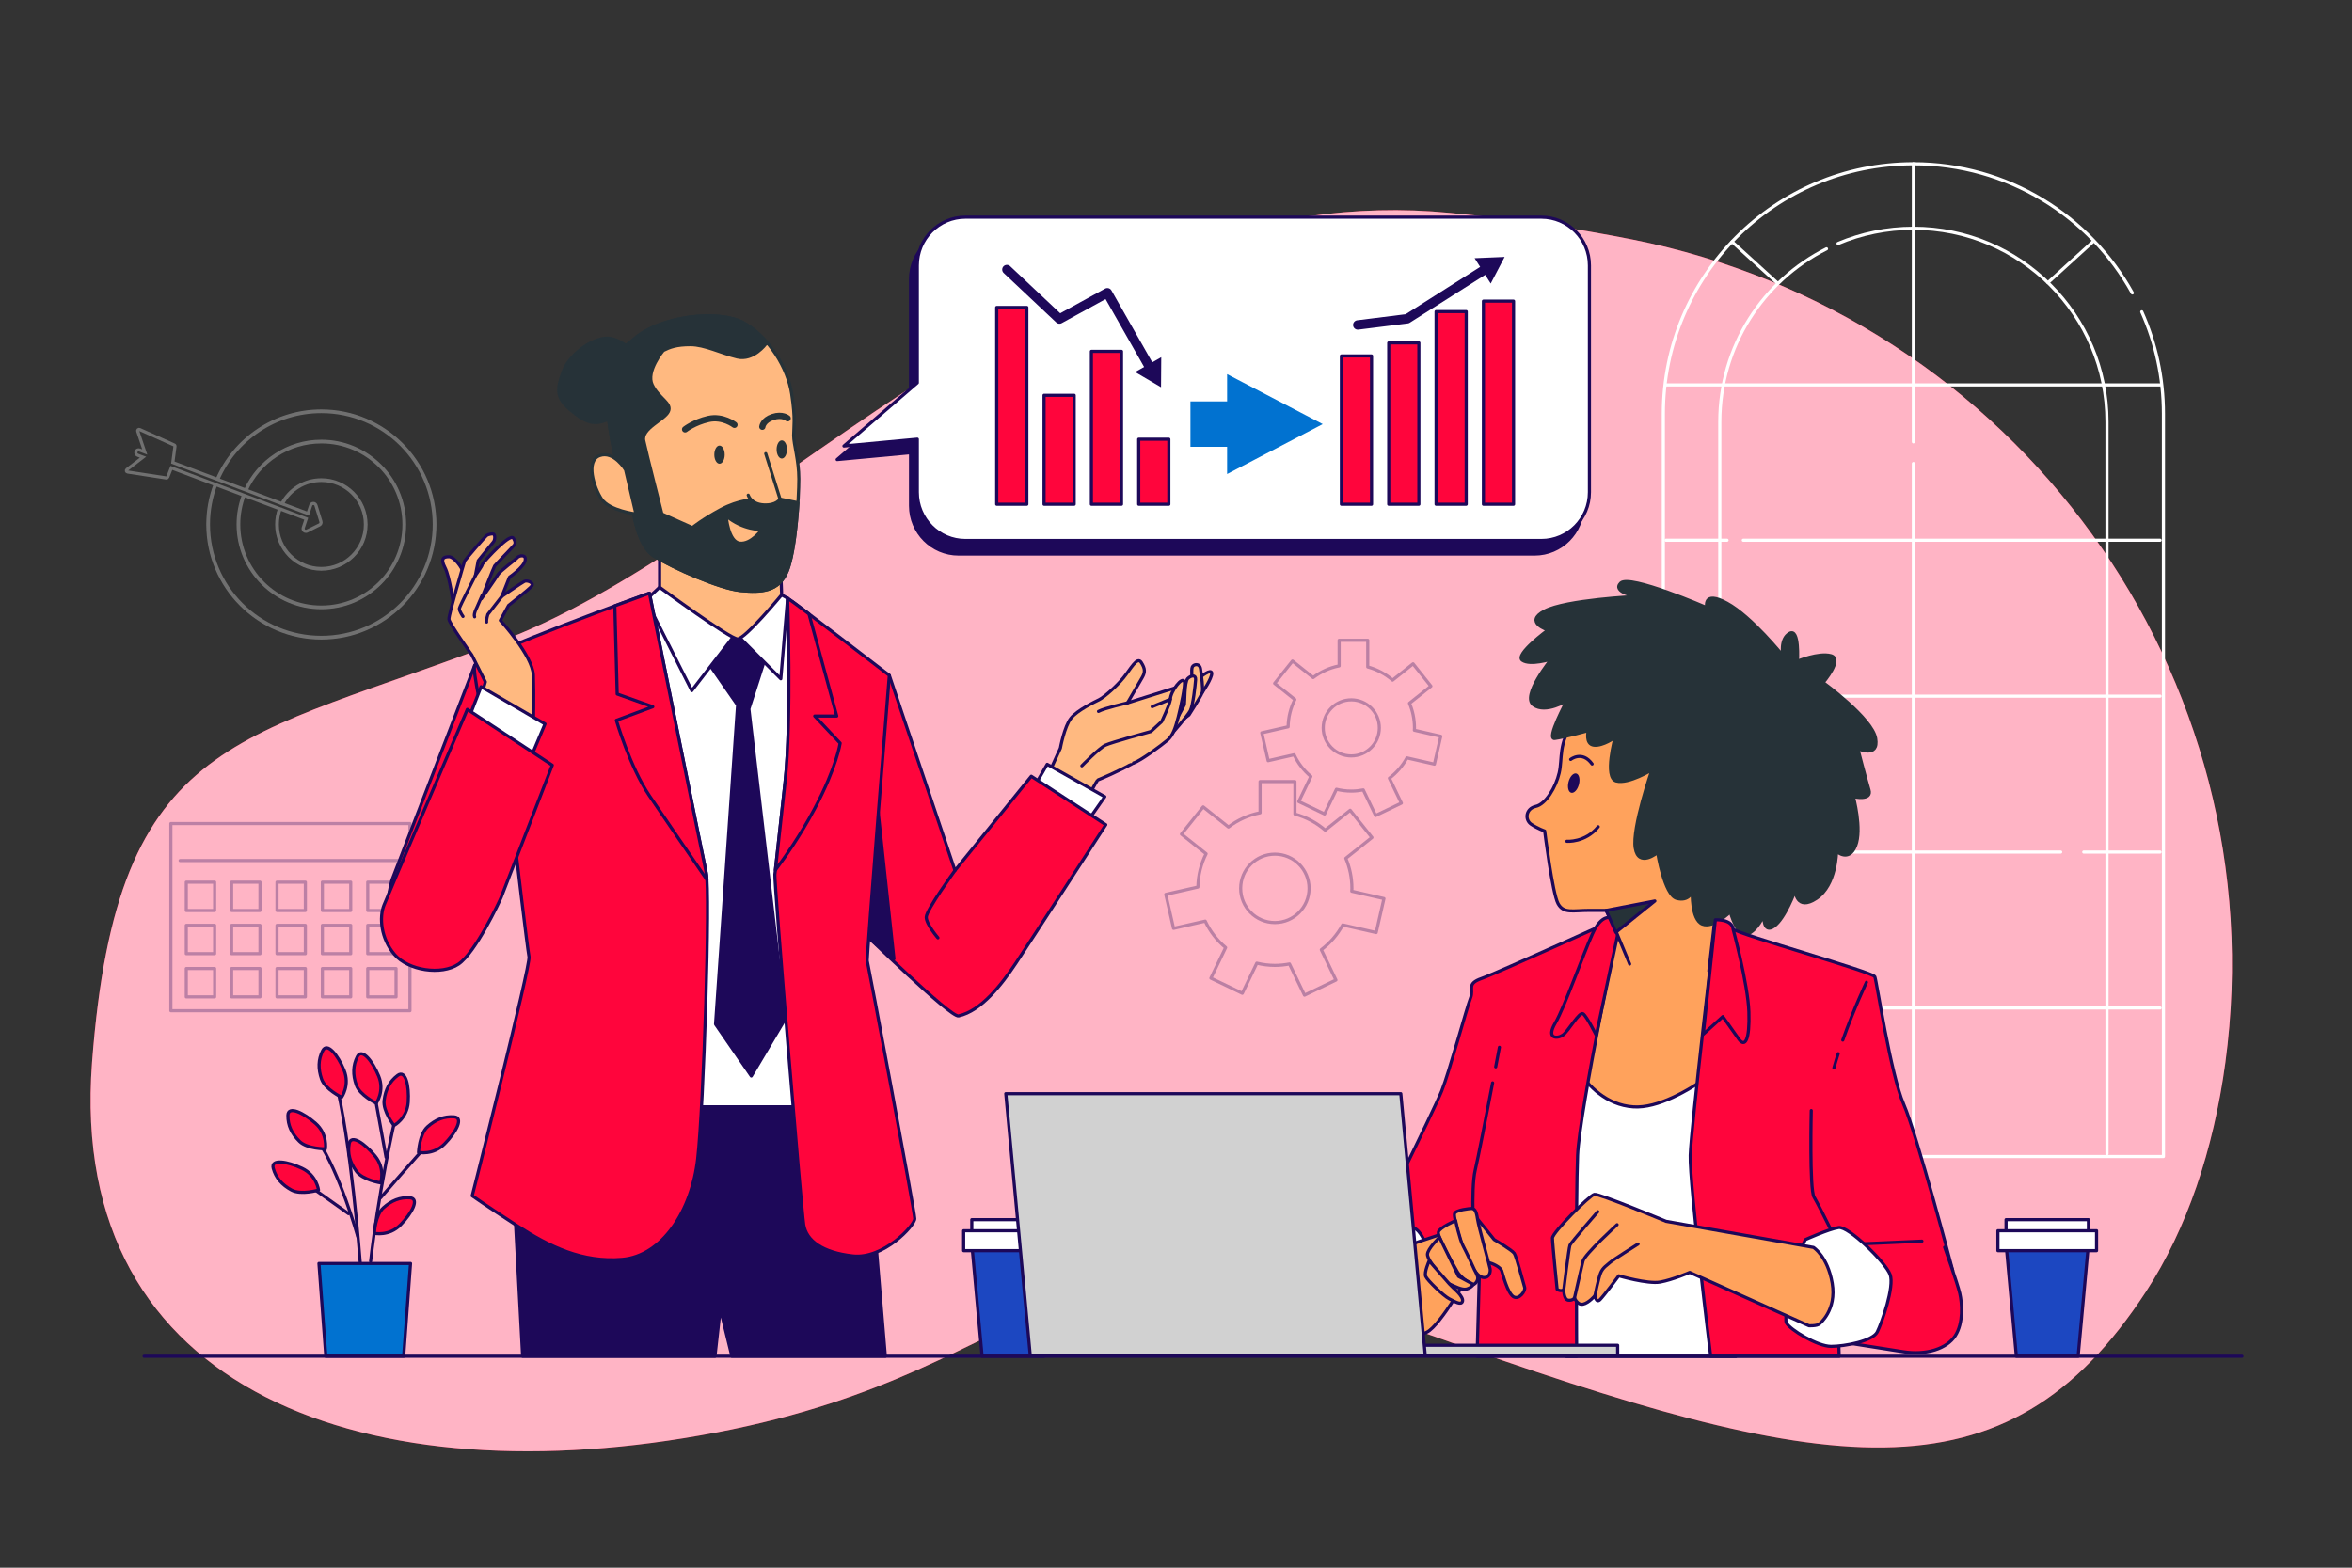 <svg width="750" height="500" viewBox="0 0 750 500" fill="none" xmlns="http://www.w3.org/2000/svg">
<rect x="0" y="0" width="750" height="500" fill="#333333" stroke="none"/>
<path d="M709.613 338.901C726.28 215.424 642.699 100.599 520.478 76.382C503.029 72.924 483.664 69.974 462.347 67.894C339.347 55.894 246.347 170.894 161.347 203.894C76.347 236.894 37.347 232.894 29.347 338.894C21.347 444.894 118.347 477.894 228.347 456.894C338.347 435.894 330.347 380.894 456.347 425.894C582.347 470.894 639.347 480.894 684.347 411.894C697.284 392.056 705.841 366.846 709.613 338.901Z" fill="#FF053C"/>
<path opacity="0.7" d="M709.613 338.901C726.28 215.424 642.699 100.599 520.478 76.382C503.029 72.924 483.664 69.974 462.347 67.894C339.347 55.894 246.347 170.894 161.347 203.894C76.347 236.894 37.347 232.894 29.347 338.894C21.347 444.894 118.347 477.894 228.347 456.894C338.347 435.894 330.347 380.894 456.347 425.894C582.347 470.894 639.347 480.894 684.347 411.894C697.284 392.056 705.841 366.846 709.613 338.901Z" fill="white"/>
<path d="M682.961 99.445C687.404 109.378 689.875 120.386 689.875 131.972V368.86H530.4V131.971C530.4 87.933 566.1 52.234 610.137 52.234C640.196 52.234 666.371 68.867 679.959 93.431" stroke="white" stroke-miterlimit="10" stroke-linecap="round" stroke-linejoin="round"/>
<path d="M586.109 77.662C593.495 74.538 601.614 72.811 610.138 72.811C644.232 72.811 671.87 100.449 671.87 134.543V368.002" stroke="white" stroke-miterlimit="10" stroke-linecap="round" stroke-linejoin="round"/>
<path d="M548.406 368.002V134.544C548.406 110.415 562.25 89.518 582.428 79.365" stroke="white" stroke-miterlimit="10" stroke-linecap="round" stroke-linejoin="round"/>
<path d="M610.138 147.842V368.431" stroke="white" stroke-miterlimit="10" stroke-linecap="round" stroke-linejoin="round"/>
<path d="M610.138 52.234V140.922" stroke="white" stroke-miterlimit="10" stroke-linecap="round" stroke-linejoin="round"/>
<path d="M531.258 122.754H688.803" stroke="white" stroke-miterlimit="10" stroke-linecap="round" stroke-linejoin="round"/>
<path d="M555.902 172.303H688.803" stroke="white" stroke-miterlimit="10" stroke-linecap="round" stroke-linejoin="round"/>
<path d="M531.258 172.303H550.712" stroke="white" stroke-miterlimit="10" stroke-linecap="round" stroke-linejoin="round"/>
<path d="M531.258 222.031H688.803" stroke="white" stroke-miterlimit="10" stroke-linecap="round" stroke-linejoin="round"/>
<path d="M664.459 271.76H688.803" stroke="white" stroke-miterlimit="10" stroke-linecap="round" stroke-linejoin="round"/>
<path d="M531.258 271.76H657.107" stroke="white" stroke-miterlimit="10" stroke-linecap="round" stroke-linejoin="round"/>
<path d="M587.042 321.489H688.803" stroke="white" stroke-miterlimit="10" stroke-linecap="round" stroke-linejoin="round"/>
<path d="M531.258 321.489H580.554" stroke="white" stroke-miterlimit="10" stroke-linecap="round" stroke-linejoin="round"/>
<path d="M552.323 77.119L566.61 90.129" stroke="white" stroke-miterlimit="10" stroke-linecap="round" stroke-linejoin="round"/>
<path d="M667.354 77.119L653.066 90.129" stroke="white" stroke-miterlimit="10" stroke-linecap="round" stroke-linejoin="round"/>
<path d="M489.354 73.585H305.668C297.208 73.585 290.349 80.48 290.349 88.985V126.414L266.955 146.572L290.349 144.384V161.305C290.349 169.81 297.207 176.705 305.668 176.705H489.354C497.814 176.705 504.673 169.81 504.673 161.305V88.985C504.672 80.48 497.814 73.585 489.354 73.585Z" fill="#1D0859" stroke="#1D0859" stroke-miterlimit="10" stroke-linecap="round" stroke-linejoin="round"/>
<path d="M491.514 69.265H307.828C299.368 69.265 292.509 76.16 292.509 84.665V122.094L269.114 142.252L292.509 140.064V156.985C292.509 165.49 299.367 172.385 307.828 172.385H491.514C499.974 172.385 506.833 165.49 506.833 156.985V84.665C506.832 76.16 499.974 69.265 491.514 69.265Z" fill="white" stroke="#1D0859" stroke-miterlimit="10" stroke-linecap="round" stroke-linejoin="round"/>
<path d="M128.72 432.569H103.892L101.701 402.971H130.911L128.72 432.569Z" fill="#0172D0" stroke="#1D0859" stroke-miterlimit="10" stroke-linecap="round" stroke-linejoin="round"/>
<path d="M118.186 402.243C118.186 402.243 120.651 378.986 127.296 351.295" stroke="#1D0859" stroke-miterlimit="10" stroke-linecap="round" stroke-linejoin="round"/>
<path d="M121.393 382.003C121.393 382.003 132.306 369.36 138.048 363.161" stroke="#1D0859" stroke-miterlimit="10" stroke-linecap="round" stroke-linejoin="round"/>
<path d="M114.875 402.726C114.875 402.726 111.86 362.825 106.799 343.929" stroke="#1D0859" stroke-miterlimit="10" stroke-linecap="round" stroke-linejoin="round"/>
<path d="M114.085 394.423C114.085 394.423 108.366 373.897 101.339 363.751" stroke="#1D0859" stroke-miterlimit="10" stroke-linecap="round" stroke-linejoin="round"/>
<path d="M111.128 387.089L97.444 377.353" stroke="#1D0859" stroke-miterlimit="10" stroke-linecap="round" stroke-linejoin="round"/>
<path d="M123.103 369.092L118.894 345.967" stroke="#1D0859" stroke-miterlimit="10" stroke-linecap="round" stroke-linejoin="round"/>
<path d="M101.569 379.56C101.569 379.56 101.013 374.836 96.29 372.614C91.567 370.391 86.287 369.558 87.121 372.614C87.955 375.67 89.9 377.893 92.956 379.56C96.012 381.228 101.569 379.56 101.569 379.56Z" fill="#FF053C" stroke="#1D0859" stroke-miterlimit="10" stroke-linecap="round" stroke-linejoin="round"/>
<path d="M103.761 366.409C103.761 366.409 104.536 361.716 100.613 358.272C96.69 354.828 91.848 352.564 91.803 355.732C91.757 358.9 93.01 361.574 95.485 364.023C97.96 366.472 103.761 366.409 103.761 366.409Z" fill="#FF053C" stroke="#1D0859" stroke-miterlimit="10" stroke-linecap="round" stroke-linejoin="round"/>
<path d="M108.924 349.962C108.924 349.962 111.687 346.091 109.683 341.27C107.679 336.45 104.33 332.284 102.893 335.108C101.456 337.931 101.403 340.884 102.545 344.173C103.689 347.462 108.924 349.962 108.924 349.962Z" fill="#FF053C" stroke="#1D0859" stroke-miterlimit="10" stroke-linecap="round" stroke-linejoin="round"/>
<path d="M119.982 351.853C119.982 351.853 122.745 347.982 120.741 343.161C118.737 338.34 115.388 334.175 113.951 336.999C112.514 339.823 112.461 342.776 113.604 346.064C114.746 349.353 119.982 351.853 119.982 351.853Z" fill="#FF053C" stroke="#1D0859" stroke-miterlimit="10" stroke-linecap="round" stroke-linejoin="round"/>
<path d="M125.638 358.966C125.638 358.966 129.831 356.721 130.172 351.512C130.513 346.303 129.358 341.085 126.818 342.978C124.278 344.872 122.921 347.495 122.487 350.949C122.054 354.404 125.638 358.966 125.638 358.966Z" fill="#FF053C" stroke="#1D0859" stroke-miterlimit="10" stroke-linecap="round" stroke-linejoin="round"/>
<path d="M133.452 367.53C133.452 367.53 138.092 368.573 141.756 364.854C145.42 361.135 147.958 356.431 144.798 356.204C141.638 355.976 138.896 357.074 136.31 359.404C133.723 361.734 133.452 367.53 133.452 367.53Z" fill="#FF053C" stroke="#1D0859" stroke-miterlimit="10" stroke-linecap="round" stroke-linejoin="round"/>
<path d="M119.383 393.351C119.383 393.351 124.023 394.394 127.687 390.675C131.351 386.956 133.888 382.253 130.729 382.025C127.569 381.797 124.827 382.895 122.24 385.225C119.653 387.555 119.383 393.351 119.383 393.351Z" fill="#FF053C" stroke="#1D0859" stroke-miterlimit="10" stroke-linecap="round" stroke-linejoin="round"/>
<path d="M121.394 377.268C121.394 377.268 122.931 372.767 119.63 368.724C116.328 364.68 111.926 361.65 111.359 364.767C110.792 367.884 111.587 370.729 113.625 373.551C115.661 376.374 121.394 377.268 121.394 377.268Z" fill="#FF053C" stroke="#1D0859" stroke-miterlimit="10" stroke-linecap="round" stroke-linejoin="round"/>
<path d="M327.436 98.058H317.83V160.816H327.436V98.058Z" fill="#FF053C" stroke="#1D0859" stroke-miterlimit="10" stroke-linecap="round" stroke-linejoin="round"/>
<path d="M342.531 126.074H332.925V160.816H342.531V126.074Z" fill="#FF053C" stroke="#1D0859" stroke-miterlimit="10" stroke-linecap="round" stroke-linejoin="round"/>
<path d="M357.626 112.066H348.02V160.816H357.626V112.066Z" fill="#FF053C" stroke="#1D0859" stroke-miterlimit="10" stroke-linecap="round" stroke-linejoin="round"/>
<path d="M372.721 140.082H363.115V160.816H372.721V140.082Z" fill="#FF053C" stroke="#1D0859" stroke-miterlimit="10" stroke-linecap="round" stroke-linejoin="round"/>
<path d="M321.076 85.977L337.834 101.749L353.114 93.37L366.826 117.513" stroke="#1D0859" stroke-width="3" stroke-linecap="round" stroke-linejoin="round"/>
<path d="M361.972 118.659L370.228 123.503L370.297 113.931L361.972 118.659Z" fill="#1D0859"/>
<path d="M437.351 113.527H427.745V160.816H437.351V113.527Z" fill="#FF053C" stroke="#1D0859" stroke-miterlimit="10" stroke-linecap="round" stroke-linejoin="round"/>
<path d="M452.446 109.365H442.84V160.816H452.446V109.365Z" fill="#FF053C" stroke="#1D0859" stroke-miterlimit="10" stroke-linecap="round" stroke-linejoin="round"/>
<path d="M467.541 99.378H457.935V160.816H467.541V99.378Z" fill="#FF053C" stroke="#1D0859" stroke-miterlimit="10" stroke-linecap="round" stroke-linejoin="round"/>
<path d="M482.636 96.049H473.03V160.816H482.636V96.049Z" fill="#FF053C" stroke="#1D0859" stroke-miterlimit="10" stroke-linecap="round" stroke-linejoin="round"/>
<path d="M432.963 103.636L448.735 101.664L462.043 93.218L473.972 85.642" stroke="#1D0859" stroke-width="3" stroke-linecap="round" stroke-linejoin="round"/>
<path d="M475.356 90.434L479.788 81.949L470.223 82.352L475.356 90.434Z" fill="#1D0859"/>
<path d="M421.79 135.261L391.296 119.332V128.03H379.603V142.492H391.296V151.19L421.79 135.261Z" fill="#0172D0"/>
<path opacity="0.3" d="M428.155 294.991L438.836 297.429L441.309 286.591L431.048 284.249C431.059 283.943 431.094 283.643 431.094 283.334C431.094 279.934 430.402 276.696 429.153 273.751L437.476 267.114L430.545 258.423L422.585 264.77C419.832 262.386 416.546 260.615 412.926 259.64V249.276H401.81V259.232C398.07 259.96 394.646 261.548 391.721 263.765L383.673 257.347L376.742 266.038L384.598 272.303C382.984 275.504 382.046 279.099 381.981 282.913L371.745 285.25L374.218 296.087L384.317 293.782C385.857 297.049 388.075 299.932 390.82 302.219L386.123 311.973L396.138 316.796L400.762 307.193C402.614 307.639 404.537 307.901 406.526 307.901C408.122 307.901 409.678 307.737 411.189 307.446L415.979 317.394L425.995 312.571L421.338 302.901C424.135 300.78 426.477 298.097 428.155 294.991ZM395.622 283.334C395.622 277.311 400.505 272.428 406.528 272.428C412.551 272.428 417.434 277.311 417.434 283.334C417.434 289.357 412.551 294.241 406.528 294.241C400.504 294.241 395.622 289.357 395.622 283.334Z" stroke="#1D0859" stroke-miterlimit="10" stroke-linecap="round" stroke-linejoin="round"/>
<path opacity="0.3" d="M448.635 241.718L457.398 243.718L459.427 234.827L451.008 232.905C451.017 232.654 451.046 232.408 451.046 232.154C451.046 229.365 450.478 226.708 449.454 224.292L456.282 218.847L450.596 211.717L444.066 216.924C441.807 214.968 439.111 213.515 436.142 212.715V204.212H427.022V212.38C423.954 212.977 421.145 214.28 418.745 216.099L412.142 210.834L406.456 217.964L412.902 223.104C411.578 225.73 410.808 228.68 410.755 231.809L402.357 233.726L404.386 242.617L412.672 240.726C413.935 243.406 415.755 245.772 418.007 247.648L414.153 255.651L422.37 259.608L426.164 251.729C427.683 252.095 429.261 252.31 430.893 252.31C432.202 252.31 433.479 252.175 434.719 251.937L438.649 260.098L446.866 256.141L443.045 248.207C445.337 246.468 447.259 244.266 448.635 241.718ZM421.944 232.154C421.944 227.212 425.95 223.206 430.892 223.206C435.834 223.206 439.84 227.212 439.84 232.154C439.84 237.096 435.834 241.102 430.892 241.102C425.95 241.103 421.944 237.096 421.944 232.154Z" stroke="#1D0859" stroke-miterlimit="10" stroke-linecap="round" stroke-linejoin="round"/>
<g opacity="0.3">
<path d="M130.725 262.665H54.483V322.351H130.725V262.665Z" stroke="#1D0859" stroke-miterlimit="10" stroke-linecap="round" stroke-linejoin="round"/>
<path d="M57.435 274.47H128.266" stroke="#1D0859" stroke-miterlimit="10" stroke-linecap="round" stroke-linejoin="round"/>
<path d="M68.442 281.357H59.402V290.397H68.442V281.357Z" stroke="#1D0859" stroke-miterlimit="10" stroke-linecap="round" stroke-linejoin="round"/>
<path d="M82.906 281.357H73.866V290.397H82.906V281.357Z" stroke="#1D0859" stroke-miterlimit="10" stroke-linecap="round" stroke-linejoin="round"/>
<path d="M97.37 281.357H88.33V290.397H97.37V281.357Z" stroke="#1D0859" stroke-miterlimit="10" stroke-linecap="round" stroke-linejoin="round"/>
<path d="M111.834 281.357H102.794V290.397H111.834V281.357Z" stroke="#1D0859" stroke-miterlimit="10" stroke-linecap="round" stroke-linejoin="round"/>
<path d="M126.298 281.357H117.258V290.397H126.298V281.357Z" stroke="#1D0859" stroke-miterlimit="10" stroke-linecap="round" stroke-linejoin="round"/>
<path d="M68.442 295.129H59.402V304.169H68.442V295.129Z" stroke="#1D0859" stroke-miterlimit="10" stroke-linecap="round" stroke-linejoin="round"/>
<path d="M82.906 295.129H73.866V304.169H82.906V295.129Z" stroke="#1D0859" stroke-miterlimit="10" stroke-linecap="round" stroke-linejoin="round"/>
<path d="M97.37 295.129H88.33V304.169H97.37V295.129Z" stroke="#1D0859" stroke-miterlimit="10" stroke-linecap="round" stroke-linejoin="round"/>
<path d="M111.834 295.129H102.794V304.169H111.834V295.129Z" stroke="#1D0859" stroke-miterlimit="10" stroke-linecap="round" stroke-linejoin="round"/>
<path d="M126.298 295.129H117.258V304.169H126.298V295.129Z" stroke="#1D0859" stroke-miterlimit="10" stroke-linecap="round" stroke-linejoin="round"/>
<path d="M68.442 308.902H59.402V317.942H68.442V308.902Z" stroke="#1D0859" stroke-miterlimit="10" stroke-linecap="round" stroke-linejoin="round"/>
<path d="M82.906 308.902H73.866V317.942H82.906V308.902Z" stroke="#1D0859" stroke-miterlimit="10" stroke-linecap="round" stroke-linejoin="round"/>
<path d="M97.37 308.902H88.33V317.942H97.37V308.902Z" stroke="#1D0859" stroke-miterlimit="10" stroke-linecap="round" stroke-linejoin="round"/>
<path d="M111.834 308.902H102.794V317.942H111.834V308.902Z" stroke="#1D0859" stroke-miterlimit="10" stroke-linecap="round" stroke-linejoin="round"/>
<path d="M126.298 308.902H117.258V317.942H126.298V308.902Z" stroke="#1D0859" stroke-miterlimit="10" stroke-linecap="round" stroke-linejoin="round"/>
</g>
<g opacity="0.3">
<path d="M69.44 152.927C74.986 140.176 87.69 131.266 102.473 131.266C122.358 131.266 138.482 147.389 138.482 167.275C138.482 187.168 122.359 203.284 102.473 203.284C82.588 203.284 66.464 187.168 66.464 167.275C66.464 162.796 67.282 158.512 68.777 154.555" stroke="white" stroke-miterlimit="10"/>
<path d="M69.035 152.779C74.651 139.873 87.526 130.83 102.473 130.83C122.569 130.83 138.918 147.179 138.918 167.275C138.918 187.379 122.569 203.728 102.473 203.728C82.377 203.728 66.028 187.379 66.028 167.275C66.028 162.75 66.861 158.411 68.372 154.407" stroke="white" stroke-width="0.5" stroke-miterlimit="10"/>
<path d="M78.491 156.347C82.643 147.249 91.818 140.933 102.473 140.933C117.023 140.933 128.823 152.726 128.823 167.276C128.823 181.834 117.023 193.626 102.473 193.626C87.923 193.626 76.123 181.833 76.123 167.276C76.123 163.997 76.723 160.858 77.821 157.968" stroke="white" stroke-miterlimit="10"/>
<path d="M78.086 156.191C82.315 146.938 91.655 140.488 102.474 140.488C117.242 140.488 129.261 152.506 129.261 167.275C129.261 182.051 117.242 194.061 102.474 194.061C87.706 194.061 75.687 182.05 75.687 167.275C75.687 163.941 76.295 160.755 77.416 157.811" stroke="white" stroke-width="0.5" stroke-miterlimit="10"/>
<path d="M90.035 160.74C90.035 160.732 90.043 160.717 90.051 160.709C92.411 156.261 97.084 153.224 102.475 153.224C110.233 153.224 116.526 159.518 116.526 167.275C116.526 175.041 110.232 181.326 102.475 181.326C94.718 181.326 88.424 175.04 88.424 167.275C88.424 165.522 88.743 163.848 89.327 162.306C89.335 162.283 89.35 162.259 89.358 162.236" stroke="white" stroke-miterlimit="10"/>
<path d="M89.474 160.88C89.529 160.771 89.583 160.662 89.638 160.553H89.646C92.068 155.942 96.913 152.787 102.475 152.787C110.467 152.787 116.963 159.291 116.963 167.275C116.963 175.267 110.467 181.77 102.475 181.77C94.483 181.77 87.987 175.266 87.987 167.275C87.987 165.476 88.314 163.754 88.922 162.158" stroke="white" stroke-width="0.5" stroke-miterlimit="10"/>
<path d="M90.268 160.786C90.229 160.77 90.19 160.763 90.151 160.747L90.05 160.708L89.645 160.552H89.637L78.491 156.346L78.086 156.19L69.44 152.926L69.035 152.778L55.108 147.521L55.793 142.38C55.816 142.185 55.715 141.998 55.536 141.92L44.522 136.982C44.358 136.912 44.171 136.943 44.047 137.06C43.915 137.177 43.868 137.356 43.922 137.527L46.158 144.148L44.514 143.525C44.054 143.354 43.548 143.587 43.377 144.039C43.206 144.491 43.439 144.997 43.891 145.168L45.605 145.814L40.464 149.763C40.324 149.872 40.261 150.051 40.308 150.223C40.347 150.387 40.487 150.519 40.666 150.542L53.012 152.443C53.035 152.451 53.059 152.451 53.074 152.451C53.253 152.451 53.417 152.342 53.487 152.171L54.647 149.227L68.371 154.407L68.776 154.555L77.414 157.811L77.819 157.967L88.919 162.157L89.324 162.305L89.651 162.43" stroke="white" stroke-miterlimit="10"/>
<path d="M90.035 160.74C90.074 160.74 90.113 160.748 90.152 160.748C90.191 160.764 90.23 160.771 90.269 160.787L98.206 163.786L99.078 161.169C99.195 160.811 99.53 160.569 99.904 160.569C99.912 160.569 99.912 160.569 99.92 160.569C100.302 160.577 100.636 160.826 100.746 161.192L102.335 166.348C102.46 166.753 102.273 167.197 101.891 167.392L97.918 169.37C97.794 169.432 97.661 169.463 97.529 169.463C97.319 169.463 97.116 169.393 96.953 169.253C96.688 169.019 96.587 168.645 96.696 168.31L97.646 165.451L89.654 162.429C89.537 162.382 89.436 162.32 89.358 162.234" stroke="white" stroke-miterlimit="10"/>
</g>
<path d="M516.716 292.467L510.78 300.778C510.78 300.778 501.875 348.27 500.688 359.846C499.501 371.422 499.501 432.568 499.501 432.568H553.523C553.523 432.568 542.244 368.454 543.431 362.814C544.618 357.174 548.774 297.512 548.774 297.512L546.993 293.356L516.716 292.467Z" fill="#FFA25C" stroke="#1D0859" stroke-miterlimit="10" stroke-linecap="round" stroke-linejoin="round"/>
<path d="M543.431 362.815C543.833 360.904 544.576 352.791 545.383 342.9C538.323 347.904 528.562 353.522 520.872 353.02C512.108 352.448 506.406 346.133 503.443 341.68C502.123 349.492 501.049 356.329 500.688 359.847C499.501 371.423 499.501 432.569 499.501 432.569H553.523C553.523 432.569 542.244 368.454 543.431 362.815Z" fill="white" stroke="#1D0859" stroke-miterlimit="10" stroke-linecap="round" stroke-linejoin="round"/>
<path d="M516.716 292.467C516.716 292.467 503.656 354.207 503.062 368.455C502.468 382.703 502.765 432.569 502.765 432.569H471.005L471.895 400.512L457.054 418.618L435.979 397.246C435.979 397.246 457.35 353.909 459.725 347.973C462.1 342.037 467.739 321.259 468.927 318.29C470.114 315.322 467.443 313.838 472.489 312.057C477.535 310.276 516.716 292.467 516.716 292.467Z" fill="#FF053C" stroke="#1D0859" stroke-miterlimit="10" stroke-linecap="round" stroke-linejoin="round"/>
<path d="M513.748 292.764C513.748 292.764 510.78 291.28 507.811 297.81C504.843 304.34 498.906 321.259 495.938 326.305C492.97 331.351 496.532 331.351 498.313 330.164C500.094 328.977 503.656 322.447 504.843 323.337C506.03 324.227 508.999 330.164 508.999 330.164L516.42 295.435C516.42 295.435 515.529 293.357 513.748 292.764Z" fill="#FF053C" stroke="#1D0859" stroke-miterlimit="10" stroke-linecap="round" stroke-linejoin="round"/>
<path d="M476.943 340.26C477.658 336.516 478.129 334.023 478.129 334.023" stroke="#1D0859" stroke-miterlimit="10" stroke-linecap="round" stroke-linejoin="round"/>
<path d="M470.115 396.653C470.115 396.653 468.928 379.437 470.412 373.204C471.322 369.384 474.015 355.528 475.964 345.374" stroke="#1D0859" stroke-miterlimit="10" stroke-linecap="round" stroke-linejoin="round"/>
<path d="M454.081 395.542C454.081 395.542 452.43 391.507 450.046 391.507C447.662 391.507 435.557 393.708 433.173 395.542C430.789 397.376 425.103 410.948 425.103 413.516C425.103 416.084 431.706 427.088 435.007 428.739C438.308 430.39 448.946 428.556 448.946 428.556C448.946 428.556 454.448 423.971 454.998 423.421C455.548 422.871 461.05 410.216 459.766 404.347C458.482 398.477 454.081 395.542 454.081 395.542Z" fill="white" stroke="#1D0859" stroke-miterlimit="10" stroke-linecap="round" stroke-linejoin="round"/>
<path d="M519.662 307.472L514.313 294.634L512.173 290.355C512.173 290.355 512.173 290.355 506.824 290.355C501.475 290.355 498.622 291.425 496.839 288.215C495.056 285.005 492.56 265.035 492.56 265.035C492.56 265.035 490.42 264.322 488.281 262.895C486.141 261.468 486.498 257.902 489.708 257.189C492.918 256.476 496.127 251.127 497.197 246.491C498.267 241.855 496.84 237.219 501.833 230.087C506.825 222.955 513.958 218.675 513.958 218.675C513.958 218.675 526.083 212.256 537.851 218.318C549.619 224.38 560.317 237.575 561.031 255.406C561.744 273.237 547.836 284.648 547.836 284.648L544.917 309.682" fill="#FFA25C"/>
<path d="M519.662 307.472L514.313 294.634L512.173 290.355C512.173 290.355 512.173 290.355 506.824 290.355C501.475 290.355 498.622 291.425 496.839 288.215C495.056 285.005 492.56 265.035 492.56 265.035C492.56 265.035 490.42 264.322 488.281 262.895C486.141 261.468 486.498 257.902 489.708 257.189C492.918 256.476 496.127 251.127 497.197 246.491C498.267 241.855 496.84 237.219 501.833 230.087C506.825 222.955 513.958 218.675 513.958 218.675C513.958 218.675 526.083 212.256 537.851 218.318C549.619 224.38 560.317 237.575 561.031 255.406C561.744 273.237 547.836 284.648 547.836 284.648L544.917 309.682" stroke="#1D0859" stroke-miterlimit="10" stroke-linecap="round" stroke-linejoin="round"/>
<path d="M512.173 290.355L527.7 287.356L515.254 297.362L512.173 290.355Z" fill="#263238" stroke="#1D0859" stroke-miterlimit="10" stroke-linecap="round" stroke-linejoin="round"/>
<path d="M499.635 268.321C499.635 268.321 505.492 268.809 509.641 263.684" stroke="#1D0859" stroke-miterlimit="10" stroke-linecap="round" stroke-linejoin="round"/>
<path d="M503.483 250.209C503.035 251.903 501.933 253.081 501.021 252.84C500.109 252.599 499.732 251.03 500.18 249.336C500.628 247.642 501.73 246.464 502.642 246.705C503.554 246.947 503.93 248.515 503.483 250.209Z" fill="#1D0859"/>
<path d="M500.855 242.207C500.855 242.207 504.516 239.278 507.688 243.671" stroke="#1D0859" stroke-miterlimit="10" stroke-linecap="round" stroke-linejoin="round"/>
<path d="M568.518 209.139C568.518 209.139 558.533 196.657 550.687 192.378C542.841 188.099 544.268 193.804 544.268 193.804C544.268 193.804 519.662 183.106 516.809 185.959C513.956 188.812 521.801 190.238 521.801 190.238C521.801 190.238 499.335 191.308 492.559 194.874C485.783 198.44 493.629 200.936 493.629 200.936C493.629 200.936 482.931 208.781 485.427 210.564C487.923 212.347 494.699 210.207 494.699 210.207C494.699 210.207 485.07 221.975 488.993 224.828C492.916 227.681 499.691 223.402 499.691 223.402C499.691 223.402 492.915 235.884 495.768 235.527C498.621 235.17 506.466 233.031 506.466 233.031C506.466 233.031 505.396 237.31 508.249 237.667C511.102 238.024 515.025 235.171 515.025 235.171C515.025 235.171 511.459 248.009 515.382 249.079C519.305 250.149 526.794 245.513 526.794 245.513C526.794 245.513 520.375 264.057 521.445 270.476C522.515 276.895 528.577 271.903 528.577 271.903C528.577 271.903 530.717 285.454 534.639 286.524C538.562 287.594 539.631 284.384 539.631 284.384C539.631 284.384 539.274 293.299 542.84 294.726C546.406 296.153 551.755 290.803 551.755 290.803C551.755 290.803 553.895 299.005 557.104 297.935C560.313 296.865 562.453 291.873 562.453 291.873C562.453 291.873 562.096 297.935 565.663 295.439C569.229 292.943 572.439 284.027 572.439 284.027C572.439 284.027 572.796 290.803 579.215 286.523C585.634 282.244 585.634 271.545 585.634 271.545C585.634 271.545 589.557 275.111 591.696 269.762C593.836 264.413 590.983 254.071 590.983 254.071C590.983 254.071 597.045 255.497 595.975 251.931C594.905 248.365 592.409 238.736 592.409 238.736C592.409 238.736 599.185 241.946 598.115 235.526C597.045 229.107 581.354 217.695 581.354 217.695C581.354 217.695 587.773 210.206 583.85 209.136C579.927 208.066 573.152 210.919 573.152 210.919C573.152 210.919 573.865 200.221 570.656 202.004C567.448 203.79 568.518 209.139 568.518 209.139Z" fill="#263238" stroke="#263238" stroke-miterlimit="10" stroke-linecap="round" stroke-linejoin="round"/>
<path d="M546.696 296.622C546.696 296.622 539.275 359.549 538.979 368.454C538.682 377.359 545.509 432.568 545.509 432.568H586.471L585.58 402.589L622.683 405.26C622.683 405.26 611.199 361.674 607.044 352.175C602.888 342.677 598.436 312.994 597.842 311.51C597.248 310.026 554.71 298.106 552.632 296.325C550.555 294.545 546.399 290.983 546.696 296.622Z" fill="#FF053C" stroke="#1D0859" stroke-miterlimit="10" stroke-linecap="round" stroke-linejoin="round"/>
<path d="M612.854 395.857L585.812 397.064L583.88 427.486C583.88 427.486 599.332 429.9 606.817 431.108C614.302 432.315 620.821 430.142 623.476 426.038C626.132 421.933 625.649 415.656 624.925 412.517C624.201 409.378 620.096 397.789 620.096 397.789" fill="#FF053C"/>
<path d="M612.854 395.857L585.812 397.064L583.88 427.486C583.88 427.486 599.332 429.9 606.817 431.108C614.302 432.315 620.821 430.142 623.476 426.038C626.132 421.933 625.649 415.656 624.925 412.517C624.201 409.378 620.096 397.789 620.096 397.789" stroke="#1D0859" stroke-miterlimit="10" stroke-linecap="round" stroke-linejoin="round"/>
<path d="M552.633 296.326C552.633 296.326 557.382 313.839 557.679 322.744C557.976 331.649 556.492 334.32 554.414 331.352C552.336 328.384 549.368 324.228 549.368 324.228L543.135 329.868L546.994 293.358C546.994 293.358 552.336 293.06 552.633 296.326Z" fill="#FF053C" stroke="#1D0859" stroke-miterlimit="10" stroke-linecap="round" stroke-linejoin="round"/>
<path d="M577.566 354.207C577.566 354.207 576.972 379.437 578.456 381.812C579.94 384.187 590.329 405.261 590.329 405.261" stroke="#1D0859" stroke-miterlimit="10" stroke-linecap="round" stroke-linejoin="round"/>
<path d="M586.155 336.068C585.673 337.566 585.211 339.083 584.783 340.6" stroke="#1D0859" stroke-miterlimit="10" stroke-linecap="round" stroke-linejoin="round"/>
<path d="M595.171 313.292C595.171 313.292 591.199 321.597 587.62 331.729" stroke="#1D0859" stroke-miterlimit="10" stroke-linecap="round" stroke-linejoin="round"/>
<path d="M573.982 398.996L575.672 395.374C575.672 395.374 583.157 391.994 586.295 391.511C589.434 391.028 601.264 402.617 602.713 406.48C604.162 410.343 600.057 421.932 598.609 424.83C597.16 427.727 588.227 429.417 583.881 429.417C579.535 429.417 570.843 424.105 569.636 421.932C568.429 419.76 573.982 398.996 573.982 398.996Z" fill="white" stroke="#1D0859" stroke-miterlimit="10" stroke-linecap="round" stroke-linejoin="round"/>
<path d="M580.237 422.18C580.237 422.18 585.727 417.865 584.243 409.257C582.759 400.649 578.271 397.855 578.271 397.855L531.261 389.529C531.261 389.529 509.89 380.624 508.405 380.921C506.921 381.218 495.048 393.091 495.048 394.872C495.048 396.653 496.532 411.197 496.532 411.197C496.532 411.197 497.372 411.972 498.639 411.429C498.639 411.429 498.639 414.506 500.087 414.687C501.535 414.868 502.078 413.963 502.078 413.963C502.078 413.963 502.983 416.316 504.793 415.954C506.603 415.592 508.594 413.239 508.594 413.239C508.594 413.239 508.956 415.773 510.223 414.506C511.49 413.239 516.195 406.905 516.195 406.905C516.195 406.905 525.425 409.62 529.407 408.896C533.389 408.172 538.818 405.819 538.818 405.819L576.824 422.831C576.824 422.831 579.489 422.977 580.237 422.18Z" fill="#FFA25C" stroke="#1D0859" stroke-miterlimit="10" stroke-linecap="round" stroke-linejoin="round"/>
<path d="M508.593 413.239C508.593 413.239 509.679 407.809 510.403 406C511.127 404.19 512.575 403.466 513.299 402.742C514.023 402.018 522.348 396.77 522.348 396.77" stroke="#1D0859" stroke-miterlimit="10" stroke-linecap="round" stroke-linejoin="round"/>
<path d="M515.651 390.616C515.651 390.616 505.335 400.027 504.792 402.199C504.249 404.371 502.077 413.963 502.077 413.963" stroke="#1D0859" stroke-miterlimit="10" stroke-linecap="round" stroke-linejoin="round"/>
<path d="M498.639 411.429C498.639 411.429 500.268 398.036 500.63 397.131C500.992 396.226 509.498 386.453 509.498 386.453" stroke="#1D0859" stroke-miterlimit="10" stroke-linecap="round" stroke-linejoin="round"/>
<path d="M461.6 392.974C461.6 392.974 446.928 397.743 444.177 399.026C441.426 400.31 437.391 404.712 436.107 408.196C434.823 411.681 434.64 419.751 439.592 424.152C444.544 428.554 450.596 427.087 454.998 424.886C459.4 422.685 468.753 405.995 468.753 405.995L461.6 392.974Z" fill="#FFA25C" stroke="#1D0859" stroke-miterlimit="10" stroke-linecap="round" stroke-linejoin="round"/>
<path d="M471.137 388.756L476.456 395.359C476.456 395.359 482.141 398.66 482.875 399.761C483.609 400.861 485.809 409.481 486.176 410.582C486.543 411.682 484.342 414.8 482.508 413.517C480.674 412.233 479.207 406.364 478.84 405.264C478.473 404.164 475.906 402.88 474.622 402.696C473.338 402.513 469.12 389.124 469.12 389.124L471.137 388.756Z" fill="#FFA25C" stroke="#1D0859" stroke-miterlimit="10" stroke-linecap="round" stroke-linejoin="round"/>
<path d="M468.936 385.455C468.936 385.455 464.168 385.822 463.801 387.106C463.434 388.39 466.369 399.027 468.569 402.695C470.77 406.363 471.87 407.464 473.338 407.464C474.805 407.464 475.355 405.813 475.172 404.713C474.989 403.613 471.504 391.325 471.137 388.757C470.77 386.189 470.22 385.272 468.936 385.455Z" fill="#FFA25C" stroke="#1D0859" stroke-miterlimit="10" stroke-linecap="round" stroke-linejoin="round"/>
<path d="M464.168 389.306C464.168 389.306 459.033 391.507 458.666 392.974C458.299 394.441 463.801 403.978 464.718 405.629C465.635 407.28 469.12 409.847 469.853 409.664C470.587 409.481 471.504 408.197 471.137 407.096C470.77 405.996 470.22 405.079 470.22 405.079C470.22 405.079 467.652 399.393 466.552 397.376C465.452 395.359 464.168 389.306 464.168 389.306Z" fill="#FFA25C" stroke="#1D0859" stroke-miterlimit="10" stroke-linecap="round" stroke-linejoin="round"/>
<path d="M459.033 394.625C459.033 394.625 455.181 398.293 455.181 400.127C455.181 401.961 460.5 408.747 462.15 409.481C463.801 410.215 466.185 411.498 467.652 411.132C469.119 410.766 469.853 409.665 469.853 409.665L465.084 407.097L459.033 394.625Z" fill="#FFA25C" stroke="#1D0859" stroke-miterlimit="10" stroke-linecap="round" stroke-linejoin="round"/>
<path d="M455.731 402.145C455.731 402.145 454.08 405.813 454.631 407.097C455.181 408.381 460.316 413.333 462.151 414.25C463.985 415.167 466.003 416.451 466.369 414.984C466.736 413.517 463.435 410.766 463.435 410.766L462.151 409.482L455.731 402.145Z" fill="#FFA25C" stroke="#1D0859" stroke-miterlimit="10" stroke-linecap="round" stroke-linejoin="round"/>
<path d="M227.981 432.569L229.673 417.341L233.387 432.569H282.321L275.358 349.4H174.617L163.294 369.704L166.662 432.569H227.981Z" fill="#1D0859" stroke="#1D0859" stroke-miterlimit="10" stroke-linecap="round" stroke-linejoin="round"/>
<path d="M382.83 215.899C382.83 215.899 386.259 213.129 386.391 214.712C386.523 216.295 383.358 220.91 383.358 220.91L382.83 215.899Z" fill="#FFB980" stroke="#1D0859" stroke-miterlimit="10" stroke-linecap="round" stroke-linejoin="round"/>
<path d="M334.251 247.145L338.121 238.632C338.121 238.632 339.411 231.667 341.475 229.087C343.539 226.507 348.957 223.927 350.504 223.153C352.052 222.379 355.922 219.025 358.244 216.188C360.566 213.35 362.63 209.223 363.92 211.286C365.21 213.35 365.21 214.382 364.178 216.188C363.146 217.994 359.534 224.185 359.534 224.185L374.918 219.328C374.918 219.328 381.776 215.767 381.248 216.822C380.721 217.877 373.995 231.988 372.676 233.966C371.357 235.944 366.082 240.692 361.466 243.329C356.85 245.967 350.52 248.604 350.124 248.736C349.728 248.868 346.695 254.802 346.695 254.802L334.251 247.145Z" fill="#FFB980" stroke="#1D0859" stroke-miterlimit="10" stroke-linecap="round" stroke-linejoin="round"/>
<path d="M379.137 228.031C379.137 228.031 382.961 222.096 383.357 220.91C383.753 219.723 383.093 215.371 382.83 213.393C382.566 211.415 380.588 211.81 380.192 212.734C379.796 213.657 380.192 217.086 380.192 217.482C380.192 217.878 378.741 225.79 378.741 225.79L378.082 228.823L379.137 228.031Z" fill="#FFB980" stroke="#1D0859" stroke-miterlimit="10" stroke-linecap="round" stroke-linejoin="round"/>
<path d="M373.73 233.966C373.73 233.966 378.609 228.427 379.533 226.713C380.456 224.999 381.115 218.536 381.247 216.822C381.379 215.108 379.796 215.371 378.741 216.426C377.686 217.481 377.818 224.339 377.686 224.734C377.554 225.129 374.521 230.669 374.521 230.669L373.73 233.966Z" fill="#FFB980" stroke="#1D0859" stroke-miterlimit="10" stroke-linecap="round" stroke-linejoin="round"/>
<path d="M344.981 244.253C344.981 244.253 350.52 238.582 352.498 237.659C354.476 236.736 367.005 233.307 367.005 233.307L370.434 230.142C370.434 230.142 373.181 224.397 373.204 223.021C373.245 220.544 377.111 215.406 377.688 217.482C377.979 218.53 376.633 225.131 375.71 228.692C374.787 232.253 373.996 234.626 372.281 236.077C370.567 237.528 363.577 242.803 361.467 243.33" fill="#FFB980"/>
<path d="M344.981 244.253C344.981 244.253 350.52 238.582 352.498 237.659C354.476 236.736 367.005 233.307 367.005 233.307L370.434 230.142C370.434 230.142 373.181 224.397 373.204 223.021C373.245 220.544 377.111 215.406 377.688 217.482C377.979 218.53 376.633 225.131 375.71 228.692C374.787 232.253 373.996 234.626 372.281 236.077C370.567 237.528 363.577 242.803 361.467 243.33" stroke="#1D0859" stroke-miterlimit="10" stroke-linecap="round" stroke-linejoin="round"/>
<path d="M359.533 224.184C359.533 224.184 352.049 225.891 350.286 226.899" stroke="#1D0859" stroke-miterlimit="10" stroke-linecap="round" stroke-linejoin="round"/>
<path d="M373.203 223.02L367.409 225.388" stroke="#1D0859" stroke-miterlimit="10" stroke-linecap="round" stroke-linejoin="round"/>
<path d="M333.918 243.771L352.3 254.095L347.012 261.65L330.572 249.577L333.918 243.771Z" fill="white" stroke="#1D0859" stroke-miterlimit="10" stroke-linecap="round" stroke-linejoin="round"/>
<path d="M328.854 247.573L352.617 263.034C352.617 263.034 328.567 300.254 323.986 307.125C319.405 313.996 312.947 322.407 305.662 324.017C303.085 324.587 275.027 297.104 275.027 297.104L279.322 219.515L283.584 215.406L304.517 277.636L328.854 247.573Z" fill="#FF053C" stroke="#1D0859" stroke-miterlimit="10" stroke-linecap="round" stroke-linejoin="round"/>
<path d="M280.037 259.208L285.055 305.803L277.169 299.352L280.037 259.208Z" fill="#1D0859" stroke="#1D0859" stroke-miterlimit="10" stroke-linecap="round" stroke-linejoin="round"/>
<path d="M304.518 277.635C304.518 277.635 295.356 290.232 295.356 292.523C295.356 294.813 299.078 299.108 299.078 299.108" stroke="#1D0859" stroke-miterlimit="10" stroke-linecap="round" stroke-linejoin="round"/>
<path d="M206 191.346L220.327 291.098L221.409 353.004H257.633L256.281 252.982L256.011 199.997L251.145 190.805L206 191.346Z" fill="white" stroke="#1D0859" stroke-miterlimit="10" stroke-linecap="round" stroke-linejoin="round"/>
<path d="M223.571 208.107L235.196 224.867L228.173 326.655L239.568 343.177L250.393 324.946L238.795 226.088L244.927 207.025L235.196 194.32L223.571 208.107Z" fill="#1D0859" stroke="#1D0859" stroke-miterlimit="10" stroke-linecap="round" stroke-linejoin="round"/>
<path d="M235.196 201.348L220.598 220.271L206 191.346L210.325 187.291L235.196 201.348Z" fill="white" stroke="#1D0859" stroke-miterlimit="10" stroke-linecap="round" stroke-linejoin="round"/>
<path d="M233.033 200.537L248.982 216.487L251.145 190.805L249.253 189.724L233.033 200.537Z" fill="white" stroke="#1D0859" stroke-miterlimit="10" stroke-linecap="round" stroke-linejoin="round"/>
<path d="M210.325 176.478V187.291C210.325 187.291 232.763 203.781 235.195 203.781C237.627 203.781 249.252 189.724 249.252 189.724L248.982 182.695C248.982 182.695 237.898 184.047 230.6 181.884C223.301 179.722 210.325 176.478 210.325 176.478Z" fill="#FFB980" stroke="#1D0859" stroke-miterlimit="10" stroke-linecap="round" stroke-linejoin="round"/>
<path d="M204.407 114.831C204.407 114.831 199.917 109.055 194.922 107.971C189.927 106.887 181.66 112.825 179.619 118.392C177.579 123.959 177.188 126.746 181.792 130.618C186.396 134.49 189.11 135.73 193.236 134.02C197.363 132.31 199.844 126.881 199.844 126.881L204.407 114.831Z" fill="#263238" stroke="#263238" stroke-miterlimit="10" stroke-linecap="round" stroke-linejoin="round"/>
<path d="M201.344 108.886C201.344 108.886 193.067 113.852 193.481 126.268C193.895 138.684 197.62 151.72 197.827 152.341C198.034 152.962 201.552 160.204 201.552 160.204C201.552 160.204 202.587 173.654 208.588 177.379C214.589 181.104 229.488 187.725 236.109 188.346C242.731 188.967 248.318 188.76 251.008 182.138C253.698 175.516 254.733 158.755 254.733 152.754C254.733 146.753 253.078 141.787 253.078 138.89C253.078 135.993 253.699 133.924 252.457 125.647C251.215 117.37 245.214 107.644 237.351 103.092C229.487 98.539 209.828 100.609 201.344 108.886Z" fill="#FFB980" stroke="#263238" stroke-miterlimit="10" stroke-linecap="round" stroke-linejoin="round"/>
<path d="M251.007 182.139C252.903 177.473 253.975 167.775 254.444 160.352L248.731 159.17C248.731 159.17 248.731 159.17 246.041 160.205C243.351 161.24 240.454 159.377 240.454 159.377C240.454 159.377 235.695 159.377 229.901 162.481C224.107 165.585 220.796 168.275 220.796 168.275L211.07 163.93C211.07 163.93 206.104 144.479 205.276 140.547C204.448 136.615 211.898 133.925 213.139 131.235C214.381 128.545 210.035 127.096 207.966 122.751C205.897 118.406 211.484 111.784 211.484 111.784C213.553 110.749 215.623 109.922 220.175 109.922C224.727 109.922 229.901 112.612 235.074 113.854C240.247 115.096 244.179 109.715 244.179 109.715L244.77 109.475C242.603 106.908 240.094 104.682 237.35 103.093C229.487 98.541 209.829 100.61 201.344 108.887C201.344 108.887 193.067 113.853 193.481 126.269C193.895 138.685 197.62 151.721 197.827 152.342C198.034 152.963 201.552 160.205 201.552 160.205C201.552 160.205 202.587 173.655 208.588 177.38C214.589 181.105 229.488 187.726 236.109 188.347C242.73 188.967 248.317 188.76 251.007 182.139Z" fill="#263238" stroke="#263238" stroke-miterlimit="10" stroke-linecap="round" stroke-linejoin="round"/>
<path d="M244.178 144.684L248.731 159.169C248.731 159.169 247.696 161.238 243.558 161.031C239.419 160.824 238.592 157.927 238.592 157.927" fill="#FFB980"/>
<path d="M244.178 144.684L248.731 159.169C248.731 159.169 247.696 161.238 243.558 161.031C239.419 160.824 238.592 157.927 238.592 157.927" stroke="#263238" stroke-miterlimit="10" stroke-linecap="round" stroke-linejoin="round"/>
<path d="M243.091 136.107C243.091 136.107 243.298 134.038 246.402 133.003C249.506 131.968 251.161 133.417 251.161 133.417" stroke="#263238" stroke-width="2" stroke-miterlimit="10" stroke-linecap="round" stroke-linejoin="round"/>
<path d="M234.193 135.486C234.193 135.486 230.468 132.589 225.916 133.624C221.364 134.659 218.467 136.935 218.467 136.935" stroke="#263238" stroke-width="2" stroke-miterlimit="10" stroke-linecap="round" stroke-linejoin="round"/>
<path d="M229.434 147.902C230.348 147.902 231.089 146.605 231.089 145.005C231.089 143.405 230.348 142.108 229.434 142.108C228.52 142.108 227.779 143.405 227.779 145.005C227.779 146.605 228.52 147.902 229.434 147.902Z" fill="#263238"/>
<path d="M250.954 143.35C250.954 144.95 250.213 146.247 249.299 146.247C248.385 146.247 247.643 144.95 247.643 143.35C247.643 141.75 248.384 140.453 249.299 140.453C250.213 140.452 250.954 141.749 250.954 143.35Z" fill="#263238"/>
<path d="M199.482 149.858C199.482 149.858 195.757 143.65 191.205 145.306C186.653 146.961 189.343 155.445 191.826 159.17C194.309 162.895 202.793 163.929 202.793 163.929L199.482 149.858Z" fill="#FFB980" stroke="#263238" stroke-miterlimit="10" stroke-linecap="round" stroke-linejoin="round"/>
<path d="M242.937 168.895C242.937 168.895 236.936 169.102 231.556 164.549C231.556 164.549 232.177 172.826 235.902 173.24C239.626 173.654 242.937 168.895 242.937 168.895Z" fill="#FFB980" stroke="#263238" stroke-miterlimit="10" stroke-linecap="round" stroke-linejoin="round"/>
<path d="M151.393 212.161L125.052 280.506C125.052 280.506 121.064 293.61 125.622 299.307C130.18 305.004 143.284 299.307 148.411 293.61C153.539 287.913 169.491 250.88 169.491 250.88L151.393 212.161Z" fill="#FF053C" stroke="#1D0859" stroke-miterlimit="10" stroke-linecap="round" stroke-linejoin="round"/>
<path d="M207.081 189.183C207.081 189.183 223.842 272.175 225.193 278.392C226.545 284.61 224.382 352.733 222.49 369.494C220.598 386.254 211.136 400.582 198.43 401.663C185.724 402.744 175.182 397.608 165.179 391.12C155.177 384.632 150.581 381.388 150.581 381.388C150.581 381.388 169.234 307.858 168.693 305.154C168.152 302.451 164.368 270.281 164.368 270.281C164.368 270.281 149.77 215.674 151.392 212.16C153.015 208.647 207.081 189.183 207.081 189.183Z" fill="#FF053C" stroke="#1D0859" stroke-miterlimit="10" stroke-linecap="round" stroke-linejoin="round"/>
<path d="M207.081 253.792C211.796 260.762 221.17 274.41 225.428 280.602C225.366 279.587 225.289 278.831 225.194 278.392C223.842 272.174 207.082 189.183 207.082 189.183C207.082 189.183 202.538 190.819 196.049 193.226L196.809 221.352L208.163 225.407L196.539 229.732C196.539 229.732 200.863 244.601 207.081 253.792Z" fill="#FF053C" stroke="#1D0859" stroke-miterlimit="10" stroke-linecap="round" stroke-linejoin="round"/>
<path d="M251.145 190.805C251.145 190.805 252.497 229.733 250.334 249.467C248.171 269.201 247.36 276.77 247.09 278.933C246.82 281.096 255.47 385.444 256.281 390.58C257.092 395.716 262.228 399.501 271.96 400.582C281.692 401.663 291.694 390.85 291.694 388.687C291.694 386.524 276.826 307.317 276.555 306.506C276.285 305.695 283.584 215.404 283.584 215.404C283.584 215.404 253.037 191.887 251.145 190.805Z" fill="#FF053C" stroke="#1D0859" stroke-miterlimit="10" stroke-linecap="round" stroke-linejoin="round"/>
<path d="M250.334 249.467C248.511 266.106 247.648 274.097 247.26 277.49C250.218 273.556 255.228 266.454 259.795 257.847C266.824 244.601 267.905 237.031 267.905 237.031L259.795 228.38H266.824L257.967 195.824C254.351 193.095 251.665 191.101 251.145 190.804C251.145 190.804 252.497 229.733 250.334 249.467Z" fill="#FF053C" stroke="#1D0859" stroke-miterlimit="10" stroke-linecap="round" stroke-linejoin="round"/>
<path d="M144.567 192.642C144.567 192.642 143.417 183.951 141.883 181.012C140.349 178.073 141.5 177.561 143.161 177.561C144.822 177.561 147.378 181.012 147.89 182.929C148.401 184.846 148.401 184.846 148.401 184.846L144.567 192.642Z" fill="#FFB980" stroke="#1D0859" stroke-miterlimit="10" stroke-linecap="round" stroke-linejoin="round"/>
<path d="M150.446 208.873C150.446 208.873 143.289 198.904 143.161 197.498C143.033 196.092 148.018 179.35 148.145 178.966C148.273 178.583 154.663 171.17 155.174 170.786C155.685 170.403 157.347 170.019 157.602 170.53C157.858 171.041 157.858 172.191 157.346 172.831C156.835 173.47 152.489 178.838 152.489 178.838L151.594 183.567C151.594 183.567 153.767 180.5 153.767 180.116C153.767 179.733 156.962 176.282 158.751 174.62C160.54 172.959 163.096 170.658 163.735 171.681C164.374 172.703 164.374 173.342 163.991 173.854C163.608 174.365 157.984 180.116 157.729 180.5C157.473 180.883 153.512 190.98 153.512 190.98C153.512 190.98 158.113 184.462 158.752 183.312C159.391 182.162 164.503 178.455 165.014 177.816C165.525 177.177 167.953 176.666 167.442 178.839C166.931 181.012 162.458 184.079 162.458 184.079L160.03 190.214C160.03 190.214 166.252 185.907 167.209 185.428C168.166 184.949 170.32 185.907 169.602 186.864C168.884 187.821 162.183 193.086 162.183 193.086L159.551 197.872C159.551 197.872 169.841 209.119 170.08 215.341C170.319 221.563 170.08 231.375 170.08 231.375L153.568 221.563L154.765 217.495L150.446 208.873Z" fill="#FFB980" stroke="#1D0859" stroke-miterlimit="10" stroke-linecap="round" stroke-linejoin="round"/>
<path d="M160.032 190.213L155.559 195.964C155.559 195.964 155.048 197.625 155.176 198.392" stroke="#1D0859" stroke-miterlimit="10" stroke-linecap="round" stroke-linejoin="round"/>
<path d="M153.769 189.83L151.98 193.92C151.98 193.92 150.958 195.837 151.341 196.732" stroke="#1D0859" stroke-miterlimit="10" stroke-linecap="round" stroke-linejoin="round"/>
<path d="M151.597 183.568C151.597 183.568 146.613 193.281 146.485 194.048C146.357 194.815 147.635 196.604 147.635 196.604" stroke="#1D0859" stroke-miterlimit="10" stroke-linecap="round" stroke-linejoin="round"/>
<path d="M153.406 219.025L173.787 230.892L169.659 240.695L149.795 228.312L153.406 219.025Z" fill="white" stroke="#1D0859" stroke-miterlimit="10" stroke-linecap="round" stroke-linejoin="round"/>
<path d="M149.021 226.248L176.109 244.049C176.109 244.049 160.372 284.81 159.856 286.1C159.34 287.39 151.601 303.901 146.183 307.512C140.765 311.124 130.188 309.576 125.803 304.416C121.417 299.256 120.901 292.549 122.449 288.679C123.996 284.81 149.021 226.248 149.021 226.248Z" fill="#FF053C" stroke="#1D0859" stroke-miterlimit="10" stroke-linecap="round" stroke-linejoin="round"/>
<path d="M336.147 388.998H309.883V394.349H336.147V388.998Z" fill="white" stroke="#1D0859" stroke-miterlimit="10" stroke-linecap="round" stroke-linejoin="round"/>
<path d="M332.863 432.569H313.166L309.883 396.786H336.146L332.863 432.569Z" fill="#1C47C1" stroke="#1D0859" stroke-miterlimit="10" stroke-linecap="round" stroke-linejoin="round"/>
<path d="M338.741 392.534H307.288V398.89H338.741V392.534Z" fill="white" stroke="#1D0859" stroke-miterlimit="10" stroke-linecap="round" stroke-linejoin="round"/>
<path d="M665.951 388.998H639.687V394.349H665.951V388.998Z" fill="white" stroke="#1D0859" stroke-miterlimit="10" stroke-linecap="round" stroke-linejoin="round"/>
<path d="M662.668 432.569H642.97L639.687 396.786H665.951L662.668 432.569Z" fill="#1C47C1" stroke="#1D0859" stroke-miterlimit="10" stroke-linecap="round" stroke-linejoin="round"/>
<path d="M668.545 392.534H637.092V398.89H668.545V392.534Z" fill="white" stroke="#1D0859" stroke-miterlimit="10" stroke-linecap="round" stroke-linejoin="round"/>
<path d="M515.835 429.069H453.114V432.35H515.835V429.069Z" fill="#D1D1D1" stroke="#1D0859" stroke-miterlimit="10" stroke-linecap="round" stroke-linejoin="round"/>
<path d="M446.684 348.811H320.722L328.529 432.35H454.491L446.684 348.811Z" fill="#D1D1D1" stroke="#1D0859" stroke-miterlimit="10" stroke-linecap="round" stroke-linejoin="round"/>
<path d="M45.944 432.569H714.911" stroke="#1D0859" stroke-miterlimit="10" stroke-linecap="round" stroke-linejoin="round"/>
</svg>
